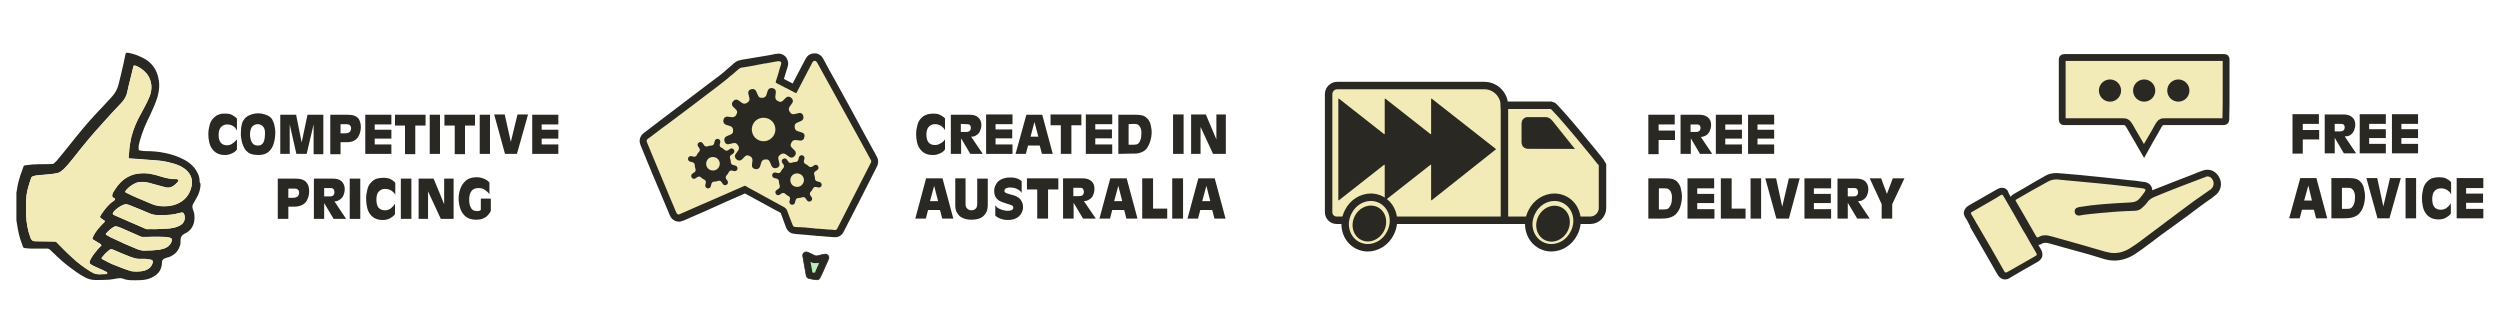 <svg xmlns="http://www.w3.org/2000/svg" xmlns:xlink="http://www.w3.org/1999/xlink" id="Layer_1" x="0px" y="0px" width="900px" height="120px" viewBox="0 0 900 120" style="enable-background:new 0 0 900 120;" xml:space="preserve"><style type="text/css">	.st0{fill:#4D4E54;}	.st1{fill:#F2EAB7;stroke:#2A2822;stroke-width:3.014;stroke-miterlimit:10;}	.st2{fill:#F2EAB7;stroke:#2A2822;stroke-width:0.904;stroke-miterlimit:9.999;}	.st3{fill:#2A2822;stroke:#2A2822;stroke-width:0.301;stroke-miterlimit:10;}	.st4{fill:none;stroke:#2A2822;stroke-width:3.014;stroke-miterlimit:10;}	.st5{fill:#2A2822;}	.st6{fill:#B6EFBB;}	.st7{fill:#B6EFBB;stroke:#2A2822;stroke-width:2.756;stroke-miterlimit:10;}	.st8{fill:#2A2822;stroke:#2A2822;stroke-width:1.791;stroke-miterlimit:10;}	.st9{fill:#F2EAB7;}	.st10{enable-background:new    ;}	.st11{fill:#F2EAB7;stroke:#2A2822;stroke-width:2.683;stroke-miterlimit:10;}	.st12{fill:#2A2822;stroke:#2A2822;stroke-width:0.268;stroke-miterlimit:10;}	.st13{fill:none;stroke:#2A2822;stroke-width:2.683;stroke-miterlimit:10;}	.st14{fill:#2A2822;stroke:#2A2822;stroke-width:0.258;stroke-miterlimit:10;}	.st15{fill:#2A2822;stroke:#2A2822;stroke-width:4.792;stroke-miterlimit:10;}	.st16{fill:#F2EAB7;stroke:#2A2822;stroke-width:2.453;stroke-miterlimit:10;}	.st17{fill:#2A2822;stroke:#2A2822;stroke-width:1.594;stroke-miterlimit:10;}</style><g>	<g>		<g class="st10">			<path class="st5" d="M603,44.8h-5.9V47h5.9v3.4h-5.9v5.1h-3.7V41.3h9.5V44.8z"></path>			<path class="st5" d="M612.3,49.3l4.1,6.1H612l-3.3-5.6v5.6H605V41.3h6.7c1.4,0,2.4,0.3,3.2,1s1.1,1.6,1.1,2.7    c0,0.8-0.2,1.5-0.5,2.2c-0.3,0.7-0.8,1.2-1.4,1.6C613.5,49.1,612.9,49.3,612.3,49.3z M608.6,44.6v2.9h1.9c0.6,0,1-0.1,1.3-0.4    c0.3-0.3,0.4-0.7,0.4-1.1c0-0.3-0.1-0.5-0.2-0.7c-0.1-0.2-0.3-0.4-0.5-0.4c-0.2-0.1-0.5-0.1-1-0.1H608.6z"></path>			<path class="st5" d="M617.7,55.4V41.3h9.4v3.5h-6v1.9h6v3.2h-6V52h6v3.4H617.7z"></path>			<path class="st5" d="M629.3,55.4V41.3h9.4v3.5h-6v1.9h6v3.2h-6V52h6v3.4H629.3z"></path>		</g>		<g class="st10">			<path class="st5" d="M593.4,78.7l0-14.5h6.2c1,0,1.8,0.1,2.3,0.2c0.5,0.1,1,0.3,1.4,0.6c0.4,0.3,0.8,0.7,1.1,1.2    c0.3,0.5,0.6,1,0.7,1.7c0.2,0.9,0.4,1.8,0.4,2.8c0,1.2-0.2,2.4-0.5,3.4c-0.3,1-0.7,1.9-1.2,2.4c-0.4,0.6-0.9,1-1.4,1.3    c-0.5,0.3-1.1,0.5-1.9,0.7c-0.5,0.1-1.3,0.2-2.5,0.2H593.4z M597.2,67.8v7.6h1.8c0.7,0,1.2-0.1,1.5-0.3c0.3-0.2,0.7-0.7,1-1.4    c0.3-0.7,0.4-1.5,0.4-2.4c0-0.5,0-1-0.1-1.4c-0.1-0.4-0.3-0.8-0.5-1.2c-0.2-0.2-0.4-0.4-0.6-0.6c-0.3-0.2-0.8-0.3-1.4-0.3H597.2z    "></path>			<path class="st5" d="M607.5,78.7V64.2h9.6v3.6H611v2h6.1v3.3H611v2.2h6.2v3.4H607.5z"></path>			<path class="st5" d="M619.5,78.7V64.2h3.9v10.9h5v3.6H619.5z"></path>			<path class="st5" d="M634,78.7h-3.8V64.2h3.8V78.7z"></path>			<path class="st5" d="M639.5,78.7l-4-14.5h3.9l2.2,10.2l2.4-10.2h3.9L644,78.7H639.5z"></path>			<path class="st5" d="M649.6,78.7V64.2h9.6v3.6h-6.2v2h6.1v3.3h-6.1v2.2h6.2v3.4H649.6z"></path>		</g>		<g class="st10">			<path class="st5" d="M668.9,72.4l4.2,6.3h-4.5l-3.4-5.7v5.7h-3.7V64.3h6.8c1.4,0,2.5,0.3,3.2,1c0.7,0.7,1.1,1.6,1.1,2.8    c0,0.8-0.2,1.6-0.5,2.3c-0.3,0.7-0.8,1.2-1.5,1.6C670.2,72.3,669.6,72.4,668.9,72.4z M665.2,67.7v3h2c0.6,0,1.1-0.1,1.3-0.4    c0.3-0.3,0.4-0.7,0.4-1.2c0-0.3-0.1-0.5-0.2-0.8c-0.1-0.2-0.3-0.4-0.5-0.5c-0.2-0.1-0.6-0.1-1-0.1H665.2z"></path>		</g>		<g class="st10">			<path class="st5" d="M677.2,64.2l2.1,5.6l2.1-5.6h4.2l-4.4,9.3v5.2h-3.8v-5.2l-4.3-9.3H677.2z"></path>		</g>		<g>			<g>				<g>					<g>						<g>							<path class="st11" d="M558.7,37.9h-17.1c-0.1-3.9-3.3-7.1-7.2-7.1h-53c-1.7,0-3.1,1.4-3.1,3.1v42.5c0,1.6,1.3,2.9,2.9,2.9        h62.3c0,0,0,0,0,0h29c2.4,0,4.4-2,4.4-4.4V59.2C576.8,58.7,559.7,37.9,558.7,37.9z"></path>							<path class="st11" d="M492.4,89.2c-1.3,0-2.5-0.3-3.7-0.9c-4.2-2.2-5.7-7.6-3.3-12.1c0.8-1.6,2-2.9,3.4-3.8        c1.4-0.9,3.1-1.4,4.7-1.4c1.3,0,2.5,0.3,3.7,0.9c4.2,2.2,5.7,7.6,3.3,12.1c-0.8,1.6-2,2.9-3.4,3.8        C495.6,88.7,494,89.2,492.4,89.2z"></path>															<ellipse transform="matrix(0.459 -0.888 0.888 0.459 195.518 481.35)" class="st5" cx="492.9" cy="80.2" rx="6.6" ry="5.9"></ellipse>							<path class="st11" d="M558.5,89.2c-1.3,0-2.5-0.3-3.7-0.9c-4.2-2.2-5.7-7.6-3.3-12.1c0.8-1.6,2-2.9,3.4-3.8        c1.4-0.9,3.1-1.4,4.7-1.4c1.3,0,2.5,0.3,3.7,0.9c4.2,2.2,5.7,7.6,3.3,12.1c-0.8,1.6-2,2.9-3.4,3.8        C561.8,88.7,560.1,89.2,558.5,89.2z"></path>															<ellipse transform="matrix(0.459 -0.888 0.888 0.459 231.291 540.102)" class="st5" cx="559" cy="80.2" rx="6.6" ry="5.9"></ellipse>							<path class="st12" d="M566.7,53.5L550,53.4c-1.2,0-2.1-0.9-2.1-2.1v-6.9c0-1.2,0.9-2.1,2.1-2.1h6.3c0.9,0,1.8,0.4,2.4,1.2        L566.7,53.5z"></path>							<line class="st13" x1="541.6" y1="36.9" x2="541.6" y2="79.3"></line>						</g>					</g>				</g>			</g>			<path class="st5" d="M538.6,53.7l-23.2-18.2c-0.1,0-0.2,0-0.2,0.1v12.6c0,0.1-0.1,0.1-0.2,0.1l-16.3-12.8c-0.1,0-0.2,0-0.2,0.1    v12.6c0,0.1-0.1,0.1-0.2,0.1l-16.3-12.8c-0.1,0-0.2,0-0.2,0.1V72c0,0.1,0.1,0.1,0.2,0.1l16.3-12.8c0.1,0,0.2,0,0.2,0.1v12.6    c0,0.1,0.1,0.1,0.2,0.1l16.3-12.8c0.1,0,0.2,0,0.2,0.1v12.6c0,0.1,0.1,0.1,0.2,0.1L538.6,53.7C538.7,53.8,538.7,53.8,538.6,53.7z    "></path>		</g>	</g>	<g>		<g>			<path class="st5" d="M340.2,50.2v3.6c-0.4,0.6-1,1.1-1.8,1.4c-0.8,0.4-1.6,0.6-2.6,0.6c-1.1,0-2-0.2-2.8-0.6    c-0.8-0.4-1.4-1-1.9-1.7c-0.5-0.7-0.8-1.5-1-2.4c-0.2-0.9-0.3-1.9-0.3-2.8c0-1.2,0.2-2.3,0.5-3.4c0.2-0.8,0.6-1.5,1-2    c0.4-0.5,0.9-0.9,1.3-1.2c0.4-0.2,0.9-0.4,1.5-0.6c0.5-0.1,1.1-0.2,1.8-0.2c1,0,1.8,0.1,2.4,0.4c0.6,0.3,1.3,0.7,1.9,1.3v4.3    c-0.2-0.4-0.4-0.7-0.7-1c-0.4-0.4-0.8-0.7-1.3-0.9s-1.1-0.3-1.6-0.3c-0.9,0-1.6,0.3-2.2,0.9c-0.6,0.6-0.9,1.6-0.9,2.9    c0,1.3,0.3,2.2,0.8,2.8c0.5,0.6,1.3,0.9,2.2,0.9c0.7,0,1.3-0.1,1.9-0.5C339,51.5,339.6,51,340.2,50.2z"></path>			<path class="st5" d="M349.6,49.2l4.2,6.2h-4.5l-3.3-5.6v5.6h-3.7V41.3h6.7c1.4,0,2.5,0.3,3.2,1c0.7,0.7,1.1,1.6,1.1,2.7    c0,0.8-0.2,1.5-0.5,2.2c-0.3,0.7-0.8,1.2-1.5,1.6C350.9,49.1,350.3,49.2,349.6,49.2z M345.9,44.6v2.9h1.9c0.6,0,1-0.1,1.3-0.4    c0.3-0.3,0.4-0.6,0.4-1.2c0-0.3-0.1-0.5-0.2-0.7c-0.1-0.2-0.3-0.4-0.5-0.4c-0.2-0.1-0.5-0.1-1-0.1L345.9,44.6L345.9,44.6z"></path>			<path class="st5" d="M355,55.4V41.2h9.5v3.5h-6.1v1.9h6v3.2h-6V52h6.1v3.4L355,55.4L355,55.4z"></path>			<path class="st5" d="M369.5,41.3h5.7l3.8,14.1h-3.9l-0.8-3h-4.2l-0.8,3h-3.7L369.5,41.3z M372.4,43.9l-1.4,5.3h2.8L372.4,43.9z"></path>			<path class="st5" d="M389.3,45.1h-3.6v10.3h-3.8V45.1h-3.7v-3.9h11.1L389.3,45.1L389.3,45.1z"></path>			<path class="st5" d="M390.9,55.4V41.2h9.5v3.5h-6.1v1.9h6v3.2h-6V52h6.1v3.4L390.9,55.4L390.9,55.4z"></path>			<path class="st5" d="M402.6,55.4l0-14.1h6.1c1,0,1.8,0.1,2.3,0.2c0.5,0.1,1,0.3,1.4,0.6c0.4,0.3,0.8,0.7,1.1,1.1    c0.3,0.5,0.6,1,0.7,1.6c0.2,0.9,0.4,1.8,0.4,2.7c0,1.2-0.2,2.3-0.5,3.3c-0.3,1-0.7,1.8-1.1,2.4c-0.4,0.6-0.9,1-1.4,1.3    c-0.5,0.3-1.1,0.5-1.9,0.7c-0.5,0.1-1.3,0.1-2.4,0.1L402.6,55.4L402.6,55.4z M406.3,44.7v7.4h1.8c0.7,0,1.2-0.1,1.5-0.3    c0.3-0.2,0.7-0.6,0.9-1.3c0.3-0.7,0.4-1.5,0.4-2.4c0-0.5,0-0.9-0.1-1.4c-0.1-0.4-0.2-0.8-0.5-1.2c-0.1-0.2-0.4-0.4-0.6-0.6    c-0.3-0.2-0.8-0.3-1.4-0.3L406.3,44.7L406.3,44.7z"></path>			<path class="st5" d="M426.1,55.4h-3.8V41.2h3.8V55.4z"></path>			<path class="st5" d="M441.2,55.4h-4.5l-4.5-9.7v9.7h-3.4V41.2h5.3l3.8,9v-9h3.4V55.4z"></path>			<path class="st5" d="M333.4,64.2h5.9l3.9,14.5h-4l-0.8-3.1h-4.3l-0.8,3.1h-3.8L333.4,64.2z M336.3,66.9l-1.5,5.5h2.9L336.3,66.9z    "></path>			<path class="st5" d="M343.8,64.2h3.8v9.4c0,0.6,0.2,1.1,0.6,1.5c0.4,0.4,0.9,0.6,1.5,0.6c0.5,0,0.9-0.1,1.2-0.3    c0.3-0.2,0.6-0.5,0.7-0.8c0.1-0.3,0.2-0.7,0.2-1v-9.3h3.8v9.6c0,1.6-0.5,2.9-1.5,3.8c-1,1-2.5,1.4-4.4,1.4c-1.1,0-2-0.2-2.8-0.5    c-0.8-0.3-1.4-0.7-1.8-1.2c-0.4-0.5-0.8-1.1-1-1.8c-0.1-0.4-0.2-1-0.2-1.6V64.2z"></path>			<path class="st5" d="M367.8,65.2v4.3c-0.2-0.5-0.7-0.9-1.3-1.3c-0.9-0.5-1.8-0.7-2.8-0.7c-0.8,0-1.3,0.1-1.7,0.4    c-0.3,0.2-0.4,0.5-0.4,0.8c0,0.2,0,0.4,0.2,0.5c0.1,0.1,0.3,0.3,0.6,0.4c0.1,0,0.5,0.1,1,0.3c0.8,0.2,1.4,0.4,1.8,0.5    c0.5,0.2,1,0.4,1.4,0.7s0.7,0.6,0.9,0.9c0.2,0.3,0.4,0.7,0.6,1.2c0.1,0.4,0.2,0.9,0.2,1.3c0,1.3-0.5,2.5-1.5,3.4    c-1,0.9-2.3,1.3-4,1.3c-1,0-1.9-0.2-2.7-0.5s-1.4-0.7-1.8-1.1v-3.7c0.2,0.3,0.4,0.5,0.6,0.7c0.4,0.4,1,0.6,1.7,0.9    c0.7,0.2,1.4,0.4,2.2,0.4c0.7,0,1.1-0.1,1.5-0.3c0.3-0.2,0.5-0.5,0.5-0.8c0-0.2-0.1-0.4-0.2-0.6c-0.1-0.2-0.4-0.3-0.7-0.4    c-0.2-0.1-0.8-0.3-1.8-0.6c-0.8-0.2-1.4-0.5-1.9-0.7c-0.5-0.2-0.9-0.5-1.2-0.8c-0.3-0.3-0.6-0.7-0.8-1.2c-0.2-0.5-0.3-1-0.3-1.7    c0-0.9,0.2-1.7,0.7-2.5c0.4-0.8,1.1-1.4,2-1.8c0.9-0.4,1.9-0.6,3-0.6C365.1,63.8,366.6,64.2,367.8,65.2z"></path>			<path class="st5" d="M381,68.2h-3.7v10.5h-3.9V68.2h-3.7v-4H381V68.2z"></path>			<path class="st5" d="M390.2,72.4l4.3,6.3h-4.6l-3.4-5.7v5.7h-3.8V64.2h6.9c1.4,0,2.5,0.3,3.3,1c0.8,0.7,1.1,1.6,1.1,2.8    c0,0.8-0.2,1.6-0.5,2.3c-0.3,0.7-0.8,1.2-1.5,1.6C391.5,72.2,390.9,72.4,390.2,72.4z M386.4,67.6v3h2c0.6,0,1.1-0.1,1.4-0.4    c0.3-0.3,0.4-0.7,0.4-1.2c0-0.3-0.1-0.6-0.2-0.8c-0.1-0.2-0.3-0.4-0.5-0.5s-0.6-0.1-1-0.1L386.4,67.6L386.4,67.6z"></path>			<path class="st5" d="M399.7,64.2h5.9l3.9,14.5h-4l-0.8-3.1h-4.3l-0.8,3.1h-3.8L399.7,64.2z M402.6,66.9l-1.5,5.5h2.9L402.6,66.9z    "></path>			<path class="st5" d="M411.2,78.7V64.2h3.9v10.9h5.1v3.6H411.2z"></path>			<path class="st5" d="M425.9,78.7H422V64.2h3.9V78.7z"></path>			<path class="st5" d="M431.4,64.2h5.9l3.9,14.5h-4l-0.8-3.1h-4.3l-0.8,3.1h-3.8L431.4,64.2z M434.3,66.9l-1.5,5.5h2.9L434.3,66.9z    "></path>		</g>		<g>			<path class="st14" d="M293.9,100.7c-0.4,0-0.9-0.1-1.4-0.2c-0.4-0.1-0.7-0.1-1-0.2c-0.8-0.1-1.2-0.5-1.3-1.3    c-0.2-1.1-0.4-2.3-0.6-3.4c-0.2-0.9-0.3-1.8-0.5-2.8c0-0.2-0.1-0.4-0.1-0.6c-0.1-0.5,0.1-0.9,0.4-1.2c0.4-0.3,0.9-0.4,1.4-0.2    c0.8,0.4,1.6,0.7,2.3,1.1c0.5,0.3,1,0.3,1.6,0.1c0.7-0.2,1.5-0.4,2.2-0.5c1-0.2,1.8,0.9,1.4,1.7c-0.4,0.9-0.8,1.9-1.3,2.9    c-0.5,1.3-1.1,2.5-1.7,3.7C295,100.5,294.6,100.8,293.9,100.7z"></path>			<path class="st6" d="M291.8,94.3c0.2,0.1,0.3,0.1,0.5,0.2c0.2,0.2,0.5,0.2,0.8,0.2c0.5,0,1,0,1.6,0c0.2,0,0.2,0,0.1,0.2    c-0.5,1.1-1,2.1-1.4,3.2c-0.1,0.1-0.8,0.1-0.9,0s-0.1-0.3-0.1-0.5c-0.2-1.1-0.4-2.1-0.6-3.2C291.7,94.3,291.7,94.2,291.8,94.3z"></path>			<path class="st15" d="M300.6,83c-1-0.1-1.9-0.1-2.8-0.2c-0.8-0.1-1.5-0.1-2.3-0.2c-0.8,0-1.6-0.1-2.4-0.2    c-0.8-0.1-1.6-0.1-2.3-0.2c-0.8-0.1-1.6-0.1-2.4-0.2c-0.7-0.1-1.5-0.1-2.2-0.2c-0.5,0-0.8-0.3-1-0.8c-0.6-1.7-1.3-3.5-1.9-5.2    c-0.2-0.6-0.5-0.9-1-1.2c-4.6-2.5-9.2-5-13.8-7.5c-0.2-0.1-0.3-0.1-0.5,0c-4.8,2.1-9.6,4.2-14.4,6.4c-2.9,1.3-5.8,2.5-8.7,3.8    c-0.6,0.3-1.3,0-1.5-0.6c-1.1-2.7-2.3-5.4-3.4-8.1c-1.9-4.5-3.8-8.9-5.6-13.4c-0.5-1.3-1.1-2.6-1.6-3.9c-0.3-0.6-0.1-1.2,0.4-1.5    c2.2-1.7,4.5-3.4,6.7-5.1c2.6-2,5.3-4,7.9-6c2.9-2.2,5.8-4.4,8.7-6.6c1.3-1,2.7-2,4-3c0.8-0.6,1.6-1.3,2.4-2c1-0.9,2-1.7,3-2.6    c0.4-0.4,0.9-0.5,1.4-0.6c0.8-0.1,1.6-0.3,2.4-0.4c0.8-0.1,1.6-0.3,2.4-0.4c0.8-0.1,1.6-0.3,2.4-0.4c0.8-0.1,1.6-0.3,2.4-0.4    c0.9-0.2,1.8-0.3,2.6-0.5c0.3,0,0.5-0.1,0.8-0.1c0.8,0,1.2,0.8,1,1.5c-0.6,2.1-1.3,4.1-1.9,6.2c0,0.1,0,0.2,0.1,0.3    c2.3,1.2,4.5,2.4,6.8,3.5c0.2,0.1,0.2,0,0.2-0.1c1.3-2.6,2.7-5.2,4-7.7c0.6-1.1,1.1-2.1,1.7-3.2c0.2-0.4,0.5-0.6,0.9-0.6    c0.5-0.1,0.9,0.2,1.1,0.6c1.6,3,3.2,5.9,4.9,8.9c3.4,6.2,6.8,12.3,10.1,18.5c1.5,2.7,2.9,5.3,4.4,8c0.2,0.4,0.2,0.8,0,1.2    c-4,7.9-8,15.8-12.1,23.7C301.4,82.8,301,83.1,300.6,83z"></path>			<path class="st9" d="M300.7,82.8C300.7,82.8,300.6,82.8,300.7,82.8L300.7,82.8c-0.4,0-0.7,0-1-0.1c-0.7,0-1.3-0.1-1.9-0.1    c-0.7-0.1-1.5-0.1-2.3-0.2c-0.6,0-1.1-0.1-1.7-0.1c-0.2,0-0.5,0-0.7-0.1l-2.3-0.2l-0.9-0.1c-0.5,0-1-0.1-1.5-0.1    c-0.2,0-0.4,0-0.6,0c-0.5,0-1.1-0.1-1.6-0.1c-0.4,0-0.6-0.2-0.8-0.6c-0.2-0.5-0.4-1-0.6-1.5c-0.5-1.2-0.9-2.4-1.4-3.7    c-0.2-0.6-0.6-1-1.1-1.3c-3.8-2.1-7.7-4.2-11.5-6.3c-0.8-0.4-1.5-0.8-2.3-1.3c-0.1-0.1-0.2-0.1-0.4-0.1c-0.1,0-0.2,0-0.3,0.1    c-4.3,1.9-8.6,3.8-12.8,5.6l-2.8,1.2c-2.5,1.1-5,2.2-7.5,3.3c-0.1,0.1-0.3,0.1-0.4,0.1c-0.3,0-0.6-0.2-0.8-0.6    c-0.8-2-1.7-4-2.5-5.9l-0.9-2.2c0,0-4.3-10.2-5.6-13.4c-0.1-0.3-0.3-0.7-0.4-1c-0.4-1-0.8-1.9-1.2-2.9c-0.2-0.5-0.1-0.9,0.3-1.2    c1.8-1.3,3.6-2.7,5.3-4c0.5-0.3,0.9-0.7,1.4-1c1.5-1.1,2.9-2.2,4.4-3.3c1.2-0.9,2.4-1.8,3.6-2.7c2.9-2.2,5.8-4.4,8.7-6.6    c0.4-0.3,0.8-0.6,1.2-0.9c0.9-0.7,1.8-1.4,2.7-2.1c0.6-0.4,1.1-0.9,1.7-1.4c0.2-0.2,0.5-0.4,0.7-0.6c0.3-0.2,0.6-0.5,0.9-0.7    c0.7-0.6,1.4-1.2,2.2-1.9c0.4-0.3,0.8-0.5,1.3-0.5c0.6-0.1,1.2-0.2,1.8-0.3c0.2,0,0.4-0.1,0.6-0.1c0.6-0.1,1.1-0.2,1.7-0.3    l1.5-0.3c0.5-0.1,1.1-0.2,1.6-0.3c0.4-0.1,0.9-0.2,1.3-0.2c0.4-0.1,0.7-0.1,1.1-0.2c0.4-0.1,0.7-0.1,1.1-0.2    c0.5-0.1,1-0.2,1.6-0.3c0.1,0,0.1,0,0.2,0c0.2,0,0.4-0.1,0.6-0.1h0c0.3,0,0.5,0.1,0.7,0.3c0.2,0.2,0.2,0.5,0.1,0.8    c-0.4,1.2-0.8,2.5-1.1,3.7c-0.3,0.8-0.5,1.7-0.8,2.5c-0.1,0.3,0,0.4,0.2,0.6c2.5,1.3,4.8,2.5,6.8,3.5c0.1,0,0.2,0.1,0.2,0.1    c0.2,0,0.3-0.2,0.3-0.2c0,0,0,0,0,0c1.2-2.2,2.3-4.5,3.5-6.7l0.5-1c0.2-0.3,0.3-0.6,0.5-0.9c0.4-0.7,0.8-1.5,1.2-2.3    c0.2-0.3,0.4-0.5,0.7-0.5c0,0,0.1,0,0.1,0c0.3,0,0.6,0.2,0.8,0.5L309.9,51c1.2,2.2,2.4,4.4,3.6,6.6c0.2,0.3,0.2,0.6,0,1    c-3.9,7.7-8,15.7-12.1,23.7C301.2,82.6,301,82.8,300.7,82.8z"></path>			<g>				<path class="st5" d="M288.7,47.7l-1.6-0.5c-0.6-0.2-0.9-0.7-1-1.2c0-0.2,0-0.3,0-0.5c-0.1-0.6,0.3-1.1,0.8-1.3l1.6-0.7     c0.6-0.3,0.9-1,0.7-1.6l-0.1-0.4c-0.2-0.6-0.9-1-1.5-0.8l-1.7,0.4c-0.6,0.1-1.1-0.1-1.4-0.6c-0.1-0.1-0.2-0.3-0.3-0.4     c-0.3-0.5-0.3-1.1,0-1.6l1-1.4c0.4-0.5,0.3-1.3-0.2-1.7l-0.3-0.3c-0.5-0.4-1.2-0.4-1.7,0l-1.2,1.2c-0.4,0.4-1,0.5-1.5,0.2     c-0.1-0.1-0.3-0.1-0.4-0.2c-0.5-0.2-0.8-0.8-0.8-1.4l0.2-1.7c0.1-0.7-0.4-1.3-1-1.4l-0.4-0.1c-0.6-0.1-1.3,0.3-1.5,0.9l-0.5,1.6     c-0.2,0.6-0.7,0.9-1.2,1c-0.2,0-0.3,0-0.5,0c-0.6,0.1-1.1-0.3-1.3-0.8l-0.7-1.6c-0.3-0.6-1-0.9-1.6-0.7l-0.4,0.1     c-0.6,0.2-1,0.9-0.8,1.5l0.4,1.7c0.1,0.6-0.1,1.1-0.6,1.4c-0.1,0.1-0.3,0.2-0.4,0.3c-0.5,0.3-1.1,0.3-1.6,0l-1.4-1     c-0.5-0.4-1.3-0.3-1.7,0.2l-0.3,0.3c-0.4,0.5-0.4,1.2,0,1.7l1.2,1.2c0.4,0.4,0.5,1,0.2,1.5c-0.1,0.1-0.1,0.3-0.2,0.4     c-0.2,0.5-0.8,0.8-1.4,0.8l-1.7-0.2c-0.7-0.1-1.3,0.4-1.4,1l-0.1,0.4c-0.1,0.6,0.3,1.3,0.9,1.5l1.6,0.5c0.6,0.2,0.9,0.7,1,1.2     c0,0.2,0,0.3,0,0.5c0.1,0.6-0.3,1.1-0.8,1.3l-1.6,0.7c-0.6,0.3-0.9,1-0.7,1.6l0.1,0.4c0.2,0.6,0.9,1,1.5,0.8l1.7-0.4     c0.6-0.1,1.1,0.1,1.4,0.6c0.1,0.1,0.2,0.3,0.3,0.4c0.3,0.5,0.3,1.1,0,1.6l-1,1.4c-0.4,0.5-0.3,1.3,0.2,1.7l0.3,0.3     c0.5,0.4,1.2,0.4,1.7,0l1.2-1.2c0.4-0.4,1-0.5,1.5-0.2c0.1,0.1,0.3,0.1,0.4,0.2c0.5,0.2,0.8,0.8,0.8,1.4l-0.2,1.7     c-0.1,0.7,0.4,1.3,1,1.4l0.4,0.1c0.6,0.1,1.3-0.3,1.5-0.9l0.5-1.6c0.2-0.6,0.7-0.9,1.2-1c0.2,0,0.3,0,0.5,0     c0.6-0.1,1.1,0.3,1.3,0.8l0.7,1.6c0.3,0.6,1,0.9,1.6,0.7l0.4-0.1c0.6-0.2,1-0.9,0.8-1.5l-0.4-1.7c-0.1-0.6,0.1-1.1,0.6-1.4     c0.1-0.1,0.3-0.2,0.4-0.3c0.5-0.3,1.1-0.3,1.6,0l1.4,1c0.5,0.4,1.3,0.3,1.7-0.2l0.3-0.3c0.4-0.5,0.4-1.2,0-1.7l-1.2-1.2     c-0.4-0.4-0.5-1-0.2-1.5c0.1-0.1,0.1-0.3,0.2-0.4c0.2-0.5,0.8-0.8,1.4-0.8l1.7,0.2c0.7,0.1,1.3-0.4,1.4-1l0.1-0.4     C289.8,48.5,289.4,47.9,288.7,47.7z M276.3,50.6c-2.2,0.8-4.7-0.4-5.4-2.6c-0.8-2.2,0.4-4.7,2.6-5.4s4.7,0.4,5.4,2.6     C279.7,47.4,278.5,49.8,276.3,50.6z"></path>				<path class="st5" d="M295,65.5l-0.8-0.2c-0.4-0.1-0.8-0.5-0.8-0.9c0-0.5-0.1-1-0.3-1.6c-0.1-0.4,0-0.9,0.4-1.1l0.7-0.5     c0.5-0.3,0.6-0.9,0.3-1.4c-0.3-0.5-0.9-0.6-1.4-0.3l-0.7,0.5c-0.4,0.2-0.9,0.2-1.2-0.1c-0.4-0.4-0.8-0.7-1.3-0.9     c-0.4-0.2-0.6-0.7-0.5-1.1l0.2-0.8c0.1-0.5-0.2-1.1-0.8-1.2l0,0c-0.5-0.1-1.1,0.2-1.2,0.8l-0.2,0.8c-0.1,0.4-0.5,0.8-0.9,0.8     c-0.5,0-1,0.1-1.6,0.3c-0.4,0.1-0.9,0-1.1-0.4l-0.5-0.7c-0.3-0.5-0.9-0.6-1.4-0.3h0c-0.5,0.3-0.6,0.9-0.3,1.4l0.5,0.7     c0.2,0.4,0.2,0.9-0.1,1.2c-0.4,0.4-0.7,0.8-0.9,1.3c-0.2,0.4-0.7,0.6-1.1,0.5l-0.8-0.2c-0.5-0.1-1.1,0.2-1.2,0.8     c-0.1,0.5,0.2,1.1,0.8,1.2l0.8,0.2c0.4,0.1,0.8,0.5,0.8,0.9c0,0.5,0.1,1,0.3,1.6c0.1,0.4,0,0.9-0.4,1.1l-0.7,0.5     c-0.5,0.3-0.6,0.9-0.3,1.4c0.3,0.5,0.9,0.6,1.4,0.3l0.7-0.5c0.4-0.2,0.9-0.2,1.2,0.1c0.4,0.4,0.8,0.7,1.3,0.9     c0.4,0.2,0.6,0.7,0.5,1.1l-0.2,0.8c-0.1,0.5,0.2,1.1,0.8,1.2h0c0.5,0.1,1.1-0.2,1.2-0.8l0.2-0.8c0.1-0.4,0.5-0.8,0.9-0.8     c0.5,0,1-0.1,1.6-0.3c0.4-0.1,0.9,0,1.1,0.4l0.5,0.7c0.3,0.5,0.9,0.6,1.4,0.3l0,0c0.5-0.3,0.6-0.9,0.3-1.4l-0.5-0.7     c-0.2-0.4-0.2-0.9,0.1-1.2c0.4-0.4,0.7-0.8,0.9-1.3c0.2-0.4,0.7-0.6,1.1-0.5l0.8,0.2c0.5,0.1,1.1-0.2,1.2-0.8v0     C295.9,66.2,295.5,65.6,295,65.5z M288.3,66.9c-1.1,0.7-2.7,0.4-3.4-0.7s-0.4-2.7,0.7-3.4c1.1-0.7,2.7-0.4,3.4,0.7     C289.8,64.6,289.4,66.1,288.3,66.9z"></path>				<path class="st5" d="M264.7,59.6l-0.8-0.2c-0.4-0.1-0.8-0.5-0.8-0.9c0-0.5-0.1-1-0.3-1.6c-0.1-0.4,0-0.9,0.4-1.1l0.7-0.5     c0.5-0.3,0.6-0.9,0.3-1.4c-0.3-0.5-0.9-0.6-1.4-0.3l-0.7,0.5c-0.4,0.2-0.9,0.2-1.2-0.1c-0.4-0.4-0.8-0.7-1.3-0.9     c-0.4-0.2-0.6-0.7-0.5-1.1l0.2-0.8c0.1-0.5-0.2-1.1-0.8-1.2l0,0c-0.5-0.1-1.1,0.2-1.2,0.8l-0.2,0.8c-0.1,0.4-0.5,0.8-0.9,0.8     c-0.5,0-1,0.1-1.6,0.3c-0.4,0.1-0.9,0-1.1-0.4l-0.5-0.7c-0.3-0.5-0.9-0.6-1.4-0.3h0c-0.5,0.3-0.6,0.9-0.3,1.4l0.5,0.7     c0.2,0.4,0.2,0.9-0.1,1.2c-0.4,0.4-0.7,0.8-0.9,1.3c-0.2,0.4-0.7,0.6-1.1,0.5l-0.8-0.2c-0.5-0.1-1.1,0.2-1.2,0.8     c-0.1,0.5,0.2,1.1,0.8,1.2l0.8,0.2c0.4,0.1,0.8,0.5,0.8,0.9c0,0.5,0.1,1,0.3,1.6c0.1,0.4,0,0.9-0.4,1.1l-0.7,0.5     c-0.5,0.3-0.6,0.9-0.3,1.4c0.3,0.5,0.9,0.6,1.4,0.3l0.7-0.5c0.4-0.2,0.9-0.2,1.2,0.1c0.4,0.4,0.8,0.7,1.3,0.9     c0.4,0.2,0.6,0.7,0.5,1.1l-0.2,0.8c-0.1,0.5,0.2,1.1,0.8,1.2c0.5,0.1,1.1-0.2,1.2-0.8l0.2-0.8c0.1-0.4,0.5-0.8,0.9-0.8     c0.5,0,1-0.1,1.6-0.3c0.4-0.1,0.9,0,1.1,0.4l0.5,0.7c0.3,0.5,0.9,0.6,1.4,0.3c0.5-0.3,0.6-0.9,0.3-1.4l-0.5-0.7     c-0.2-0.4-0.2-0.9,0.1-1.2c0.4-0.4,0.7-0.8,0.9-1.3c0.2-0.4,0.7-0.6,1.1-0.5l0.8,0.2c0.5,0.1,1.1-0.2,1.2-0.8v0     C265.6,60.3,265.2,59.7,264.7,59.6z M258,61c-1.1,0.7-2.7,0.4-3.4-0.7c-0.7-1.1-0.4-2.7,0.7-3.4c1.1-0.7,2.7-0.4,3.4,0.7     C259.5,58.7,259.1,60.3,258,61z"></path>			</g>		</g>	</g>	<g>		<g class="st10">			<path class="st5" d="M834.9,44.6H829v2.2h5.9v3.4H829v5.1h-3.7V41.1h9.5V44.6z"></path>			<path class="st5" d="M844.1,49.1l4.1,6.1h-4.4l-3.3-5.6v5.6h-3.6V41.2h6.7c1.4,0,2.4,0.3,3.2,1s1.1,1.6,1.1,2.7    c0,0.8-0.2,1.5-0.5,2.2c-0.3,0.7-0.8,1.2-1.4,1.6C845.4,49,844.8,49.1,844.1,49.1z M840.5,44.4v2.9h1.9c0.6,0,1-0.1,1.3-0.4    s0.4-0.7,0.4-1.1c0-0.3-0.1-0.5-0.2-0.7c-0.1-0.2-0.3-0.4-0.5-0.4c-0.2-0.1-0.5-0.1-1-0.1H840.5z"></path>			<path class="st5" d="M849.5,55.3V41.1h9.4v3.5h-6v1.9h6v3.2h-6v2.1h6v3.4H849.5z"></path>			<path class="st5" d="M861.1,55.3V41.1h9.4v3.5h-6v1.9h6v3.2h-6v2.1h6v3.4H861.1z"></path>		</g>		<g class="st10">			<path class="st5" d="M828.1,64.1h5.8l3.9,14.5h-4l-0.8-3.1h-4.3l-0.8,3.1h-3.8L828.1,64.1z M831,66.8l-1.5,5.4h2.8L831,66.8z"></path>		</g>		<g class="st10">			<path class="st5" d="M839.3,78.6l0-14.5h6.2c1,0,1.8,0.1,2.3,0.2c0.5,0.1,1,0.3,1.4,0.6c0.4,0.3,0.8,0.7,1.1,1.2    c0.3,0.5,0.6,1,0.7,1.7c0.2,0.9,0.4,1.8,0.4,2.8c0,1.2-0.2,2.4-0.5,3.4c-0.3,1-0.7,1.9-1.2,2.4c-0.4,0.6-0.9,1-1.4,1.3    c-0.5,0.3-1.1,0.5-1.9,0.7c-0.5,0.1-1.3,0.2-2.5,0.2H839.3z M843.1,67.6v7.6h1.8c0.7,0,1.2-0.1,1.5-0.3c0.3-0.2,0.7-0.7,1-1.4    c0.3-0.7,0.4-1.5,0.4-2.4c0-0.5,0-1-0.1-1.4c-0.1-0.4-0.3-0.8-0.5-1.2c-0.2-0.2-0.4-0.4-0.6-0.6c-0.3-0.2-0.8-0.3-1.4-0.3H843.1z    "></path>		</g>		<g class="st10">			<path class="st5" d="M855.9,78.6l-4-14.5h3.9l2.2,10.2l2.4-10.2h3.9l-4.1,14.5H855.9z"></path>			<path class="st5" d="M869.8,78.6H866V64.1h3.8V78.6z"></path>			<path class="st5" d="M882.3,73.2v3.7c-0.4,0.6-1.1,1.1-1.8,1.5c-0.8,0.4-1.6,0.6-2.6,0.6c-1.1,0-2-0.2-2.8-0.6    c-0.8-0.4-1.4-1-1.9-1.7c-0.5-0.7-0.8-1.5-1-2.5c-0.2-0.9-0.3-1.9-0.3-2.9c0-1.2,0.2-2.4,0.5-3.5c0.2-0.8,0.6-1.5,1-2    c0.4-0.5,0.9-0.9,1.3-1.2c0.4-0.3,0.9-0.5,1.5-0.6c0.6-0.1,1.2-0.2,1.8-0.2c1,0,1.8,0.1,2.5,0.4c0.6,0.3,1.3,0.7,1.9,1.4v4.4    c-0.2-0.4-0.4-0.8-0.7-1c-0.4-0.4-0.8-0.7-1.3-0.9c-0.5-0.2-1.1-0.3-1.7-0.3c-0.9,0-1.6,0.3-2.2,0.9s-0.9,1.6-0.9,3    c0,1.3,0.3,2.3,0.8,2.9c0.6,0.6,1.3,0.9,2.3,0.9c0.7,0,1.3-0.2,1.9-0.5C881.1,74.6,881.7,74.1,882.3,73.2z"></path>			<path class="st5" d="M884.4,78.6V64.1h9.6v3.6h-6.2v2h6.1V73h-6.1v2.2h6.2v3.4H884.4z"></path>		</g>		<g>			<g>				<g>					<path class="st9" d="M761,92.3c-1.2,0-2.4-0.2-3.6-0.5c-4.8-1.4-9.6-2.8-14.3-4.1c-1.7-0.5-3.3-0.9-5-1.4      c-0.8-0.2-1.4-0.3-2-0.3c-0.7,0-1.3,0.1-1.8,0.5c-0.3,0.2-0.6,0.3-0.9,0.3c-0.3,0-1-0.1-1.4-0.9c-0.1-0.2-0.3-0.5-0.5-0.7      c-0.1-0.1-0.1-0.2-0.2-0.4l0,0l-5.3-9.2c-0.1-0.3-0.3-0.5-0.5-0.8c-0.3-0.5-0.6-1.1-0.9-1.6c-0.3-0.4-0.3-0.9-0.2-1.3      c0.2-0.6,0.7-0.9,0.9-1.1c1.3-0.7,2.6-1.5,3.8-2.2c2.5-1.4,5.1-2.9,7.6-4.4c1-0.6,2.1-0.8,3.5-0.8c0.4,0,0.8,0,1.3,0.1      c2.3,0.2,4.7,0.4,7,0.6c5.9,0.6,12.1,1.1,18.1,1.9c1.7,0.2,3.3,0.4,4.9,0.6c0.5,0.1,1.5,0.2,1.9,1.2c0.4,0.9-0.3,1.8-0.6,2.2      c-2.9,3.9-3.2,4.1-7.9,4.3l-0.2,0c-5,0.3-10.4,0.6-15.8,1.4c-0.3,0-0.5,0.1-0.6,0.1c-0.3,0.1-0.3,0.1-0.2,0.3      c0,0.1,0,0.1,0.2,0.1c0,0,0,0,0.1,0c2.3-0.4,4.6-0.6,6.8-0.8l0.6,0c4.6-0.4,8.7-0.7,12.4-0.8c1,0,1.7-0.3,2.3-0.9      c0.1-0.1,0.3-0.3,0.4-0.4c0.4-0.4,0.7-0.7,0.9-1.1c1-1.4,2.3-2.1,3.5-2.6c4.7-2,9.5-3.8,14.1-5.5c1.4-0.5,2.8-1,4.1-1.6      c0.4-0.2,0.8-0.2,1.2-0.2c1.2,0,2.4,0.7,3,1.9c0.9,1.7,0.5,3.8-1.2,5c-0.9,0.6-1.8,1.2-2.6,1.9c-1.1,0.8-2.2,1.6-3.3,2.4      c-1.3,1-2.7,2-4,3c-0.6,0.4-1.2,0.9-1.8,1.3l-3.2,2.4c-2.7,2-5.4,4-8,6l-0.8,0.6c-1.5,1.2-3.1,2.4-4.8,3.4      C765.6,91.6,763.4,92.3,761,92.3z"></path>					<path class="st5" d="M794.7,63.5c0.8,0,1.5,0.5,1.9,1.3c0.6,1.2,0.3,2.6-0.8,3.4c-2,1.4-4,2.8-6,4.2c-1.9,1.4-3.9,2.9-5.8,4.3      c-3.7,2.8-7.5,5.6-11.2,8.4c-1.8,1.4-3.7,2.8-5.6,4c-1.9,1.3-4,2-6.1,2c-1,0-2.1-0.2-3.2-0.5c-6.4-1.9-12.9-3.7-19.3-5.5      c-0.8-0.2-1.6-0.4-2.3-0.4c-0.8,0-1.7,0.2-2.5,0.7c-0.1,0.1-0.2,0.1-0.3,0.1c-0.1,0-0.2-0.1-0.4-0.3c-0.2-0.4-0.5-0.8-0.7-1.2      c-1.8-3.1-3.5-6.2-5.3-9.2c-0.5-0.8-0.9-1.6-1.4-2.4c-0.2-0.4,0-0.5,0.2-0.6c3.8-2.2,7.6-4.4,11.5-6.5c0.9-0.5,1.9-0.7,2.9-0.7      c0.4,0,0.8,0,1.2,0.1c8.4,0.8,16.8,1.5,25.1,2.5c1.6,0.2,3.2,0.4,4.8,0.6c1.1,0.2,1.2,0.5,0.6,1.4c-2.7,3.7-2.7,3.6-7.3,3.8      c-5.3,0.3-10.6,0.6-15.9,1.5c-0.3,0-0.6,0.1-0.8,0.2c-0.9,0.2-1.2,0.9-1.1,1.7c0.1,0.7,0.7,1.2,1.4,1.2c0.1,0,0.2,0,0.3,0      c2.4-0.5,4.8-0.6,7.3-0.9c4.1-0.4,8.2-0.7,12.4-0.8c1.2,0,2.3-0.4,3.1-1.3c0.5-0.5,1.1-1,1.5-1.6c0.7-1.1,1.7-1.7,2.9-2.2      c6-2.5,12.1-4.8,18.2-7.1C794.1,63.6,794.4,63.5,794.7,63.5 M794.7,61.1L794.7,61.1c-0.6,0-1.1,0.1-1.7,0.3      c-1.4,0.5-2.7,1-4.1,1.6c-4.6,1.8-9.4,3.6-14.1,5.5c0-0.4,0-0.7-0.2-1.1c-0.6-1.6-2.3-1.9-2.8-1.9c-1.6-0.2-3.1-0.5-4.9-0.6      c-6-0.7-12.2-1.3-18.1-1.9c-2.3-0.2-4.7-0.4-7-0.6c-0.5,0-1-0.1-1.4-0.1c-1.6,0-2.9,0.3-4.1,1c-2.5,1.4-5.1,2.9-7.6,4.4      c-1.3,0.7-2.6,1.5-3.8,2.2c-0.3,0.2-1.2,0.7-1.5,1.8c-0.1,0.5-0.2,1.3,0.4,2.2c0.3,0.5,0.6,1,0.9,1.6c0.1,0.3,0.3,0.5,0.5,0.8      c1.3,2.3,2.6,4.5,3.8,6.8l1.4,2.5l0,0l0,0c0.1,0.1,0.1,0.2,0.2,0.4c0.2,0.2,0.3,0.5,0.4,0.7c0.8,1.4,2,1.5,2.5,1.5      c0.5,0,1.1-0.1,1.6-0.5c0.4-0.2,0.7-0.3,1.2-0.3s1,0.1,1.7,0.3c1.7,0.5,3.3,0.9,5,1.4c4.7,1.3,9.6,2.6,14.3,4.1      c1.3,0.4,2.6,0.6,3.9,0.6c2.5,0,5.1-0.8,7.5-2.4c1.7-1.1,3.3-2.3,4.9-3.5c0.3-0.2,0.6-0.4,0.8-0.6c2.6-2,5.3-4,8-5.9l3.3-2.4      c0.6-0.4,1.2-0.9,1.8-1.3c1.3-1,2.7-2,4-3c1.1-0.8,2.2-1.6,3.3-2.4c0.9-0.6,1.8-1.2,2.6-1.9c2.1-1.5,2.8-4.3,1.5-6.6      C797.9,62,796.4,61.1,794.7,61.1L794.7,61.1z"></path>				</g>				<g>					<path class="st9" d="M722.1,99.3c-1,0-1.5-0.8-1.7-1.1c-2.5-4.4-5.1-8.9-7.6-13.2l-1.8-3.1c-0.1-0.1-0.2-0.3-0.3-0.5      c0-0.1-0.1-0.2-0.2-0.3l0,0l0,0c-0.2-0.3-0.4-0.6-0.5-1c-0.4-0.8-0.9-1.6-1.3-2.4c-0.1-0.2-0.5-0.8-0.3-1.5      c0.2-0.7,0.8-1,1-1.2c3.7-2.1,7-4,10.3-5.9c0.4-0.2,0.7-0.3,1.1-0.3c1,0,1.4,0.8,1.6,1.1c0,0,0,0.1,0,0.1      c1.2,2,5.9,10.3,7.1,12.4c0.1,0.2,0.3,0.5,0.4,0.7c0.1,0.1,0.2,0.4,0.2,0.4c0.4,0.6,0.7,1.2,1.1,1.9c0.9,1.6,1.9,3.3,2.8,4.9      c0.3,0.4,0.5,1,0.3,1.7c-0.2,0.7-0.7,1.1-1.1,1.3c-3.7,2.1-7.3,4.2-10,5.7C722.9,99.1,722.5,99.3,722.1,99.3z"></path>					<path class="st5" d="M720.7,70.1c0.3,0,0.4,0.3,0.6,0.6c2.4,4.1,4.8,8.2,7.1,12.4c0.2,0.4,0.5,0.7,0.7,1.1      c1.3,2.3,2.5,4.5,3.9,6.8c0.4,0.6,0.3,0.9-0.3,1.2c-3.3,1.9-6.7,3.8-10,5.7c-0.2,0.1-0.4,0.2-0.6,0.2c-0.2,0-0.4-0.1-0.6-0.5      c-3.1-5.5-6.2-10.9-9.4-16.3c-0.1-0.3-0.3-0.5-0.5-0.8c-0.6-1.1-1.2-2.2-1.9-3.3c-0.3-0.5-0.2-0.7,0.2-0.9      c3.4-2,6.9-3.9,10.3-6C720.4,70.1,720.6,70.1,720.7,70.1 M720.7,67.6L720.7,67.6L720.7,67.6c-0.6,0-1.1,0.2-1.7,0.5      c-3.3,1.9-6.6,3.8-10.3,5.9c-0.8,0.5-1.3,1.1-1.6,1.9s-0.1,1.6,0.4,2.4c0.5,0.7,0.9,1.5,1.3,2.3c0.2,0.3,0.4,0.6,0.5,1l0,0.1      l0,0.1c0,0.1,0.1,0.2,0.2,0.3c0.1,0.1,0.2,0.3,0.2,0.4c0.6,1,1.2,2.1,1.8,3.1c2.5,4.3,5.1,8.8,7.6,13.2      c0.8,1.4,1.9,1.8,2.7,1.8c0.8,0,1.4-0.3,1.8-0.6c2.7-1.6,6.3-3.7,9.9-5.7c0.3-0.2,1.4-0.8,1.7-2c0.3-1.2-0.3-2.3-0.5-2.6      c-0.9-1.6-1.9-3.2-2.8-4.9c-0.4-0.6-0.7-1.2-1.1-1.9l0,0l0,0c-0.1-0.1-0.1-0.2-0.2-0.4c-0.1-0.2-0.3-0.5-0.4-0.7      c-1.2-2.1-2.4-4.2-3.6-6.2c-1.2-2-2.4-4.1-3.5-6.1c0,0,0,0,0-0.1C722.6,67.9,721.5,67.6,720.7,67.6L720.7,67.6z"></path>				</g>			</g>			<g>				<path class="st16" d="M801.4,33.2c0-0.4,0-0.7,0-1.1c0-7.6,0-3,0-10.6c0-0.6-0.1-0.8-0.8-0.8c-19.1,0-38.2,0-57.4,0     c-0.7,0-0.8,0.3-0.8,0.8c0,6.1,0-0.2,0,5.9c0,1,0,2,0,3c0,4.1,0,8.2,0,12.4c0,0.9,0.2,1.1,1.1,1c7,0,13.9,0,20.9,0     c0.8,0,1.3,0.2,1.8,0.9c0.6,0.8,1,1.7,1.5,2.5c1.4,2.3,2.7,4.7,4.1,7.1c0.2-0.4,3.8-6.4,5.3-9.2c0.6-1,1.2-1.4,2.4-1.3     c7,0,13.9,0,20.9,0c0.7,0,0.9-0.2,0.9-0.9C801.4,39.8,801.4,36.5,801.4,33.2z"></path>				<g>					<circle class="st17" cx="759.6" cy="32.6" r="3.2"></circle>					<circle class="st17" cx="771.9" cy="32.6" r="3.2"></circle>					<circle class="st17" cx="784.2" cy="32.6" r="3.2"></circle>				</g>			</g>		</g>	</g>	<g>		<g>			<g>				<path class="st5" d="M72.2,66.8c-0.1,0.4-0.1,0.9-0.2,1.3c-0.3,1.3-0.8,2.5-1.5,3.6c-0.3,0.5-0.6,1.1-0.9,1.6     c-0.4,0.6-0.4,1.2-0.2,1.9c0.3,0.8,0.6,1.7,0.6,2.5c0.2,2.3-0.6,4.8-2.9,6.1c-0.3,0.1-0.5,0.3-0.8,0.4c-0.9,0.5-1.3,1.2-1.3,2.2     c0,0.8,0,1.6-0.3,2.3c-0.7,2-2.1,3.2-4,3.9c-0.4,0.1-0.9,0.2-1.3,0.4c-0.8,0.3-1.1,0.7-1.1,1.5c0,1.4-0.4,2.7-1.4,3.8     c-1,1.1-2.4,1.8-3.8,2.2c-1.5,0.4-3.1,0.4-4.6,0.4c-1.2,0-2.3,0-3.4-0.3c-0.3-0.1-0.6-0.2-0.9-0.3c-0.6-0.2-1.2-0.2-1.8-0.1     c-1.1,0.2-2.2,0.4-3.2,0.5c-1.6,0.1-3.2,0.1-4.9,0.1c-1.3,0-2.4-0.3-3.6-0.9c-2.3-1.2-4.4-2.8-6.5-4.4c-2.2-1.7-4.1-3.6-6.1-5.5     c-0.4-0.4-0.7-0.5-1.2-0.5c-1.9,0-3.8,0-5.6,0c-0.8,0-1.6-0.1-2.4-0.2c-0.3,0-0.6-0.2-0.7-0.6c-0.3-1-0.7-1.9-1-2.9     c-0.6-2.1-1-4.3-1.3-6.5c0,0,0-0.1,0-0.1c0-3.2,0-6.5,0-9.7c0,0,0-0.1,0-0.1c0.2-1,0.3-1.9,0.5-2.9c0.5-2.2,1.2-4.3,2-6.4     c0.1-0.4,0.4-0.6,0.8-0.6c0.9-0.1,1.7-0.2,2.6-0.3c1.5-0.1,3.1-0.1,4.6-0.1c0.9,0,1.8,0,2.6-0.1c0.1,0,0.3,0,0.3-0.1     c0.5-0.5,1.1-0.9,1.5-1.5c1.5-1.8,3-3.6,4.4-5.4c3.1-3.9,6.2-7.7,9.6-11.3c1.8-1.9,3.7-3.9,5.5-5.9c1.2-1.3,2-2.8,2.4-4.5     c0.3-1.2,0.6-2.5,0.9-3.7c0.6-2.4,1.1-4.8,1.6-7.2c0.1-0.3,0.2-0.4,0.5-0.4c0.3,0,0.6,0,0.9,0.1c1.4,0.3,2.7,0.7,3.9,1.3     c1.2,0.5,2.4,1.2,3.4,2.1c2.3,2.1,3.2,4.8,3.4,7.7c0.1,1.6-0.2,3.1-0.6,4.7c-0.7,2.3-1.7,4.4-2.7,6.6c-1.5,3-2.8,6-3.7,9.3     c-0.2,0.9-0.5,1.8-0.4,2.7c0,0.5,0.1,0.6,0.6,0.7c0.6,0.1,1.3,0.2,1.9,0.2c2.4,0,4.8,0.2,7.1,0.7c2.5,0.5,4.8,1.3,7,2.5     c1.6,0.9,3,2,4,3.6c0.6,1,1.2,2,1.3,3.2c0,0.4,0.1,0.9,0.1,1.3C72.2,65.9,72.2,66.4,72.2,66.8z M35,87.1c-0.5-0.3-1-0.6-1.5-0.9     c-0.2-0.1-0.3-0.4-0.2-0.6c0.3-0.6,0.5-1.1,0.8-1.6c0.7-1.1,1.5-2.1,2.4-3c0.4-0.4,0.7-0.7,1.1-1.1c0.2-0.3,0.2-0.3-0.1-0.6     c-0.2-0.1-0.4-0.2-0.6-0.4c-0.2-0.1-0.5-0.3-0.7-0.5c-0.2-0.2-0.3-0.4-0.1-0.6c0.2-0.5,0.5-0.9,0.8-1.3c0.8-1.2,1.8-2.4,2.9-3.4     c0.3-0.3,0.7-0.5,1.1-0.8c0.2-0.1,0.3-0.3,0.4-0.4c0.2-0.2,0.1-0.4-0.1-0.6c-0.1,0-0.2-0.1-0.3-0.1c-0.4-0.2-0.6-0.5-0.5-1     c0.1-0.7,0.5-1.3,0.9-1.9c1.2-1.9,2.7-3.6,4.8-4.7c1.3-0.7,2.6-1.1,4.1-1.2c2.5-0.3,5,0.2,7.4,1c1.2,0.4,2.5,0.7,3.7,0.9     c0.6,0.1,1.3,0.1,2,0.1c0.2,0,0.4,0,0.6,0.1c0.3,0.1,0.4,0.4,0.3,0.7c0,0,0,0.1-0.1,0.1c-0.6,0.8-1.3,1.4-2.2,1.9     c-0.9,0.4-1.8,0.4-2.7,0.1c-1.5-0.4-2.9-0.8-4.4-1.2c-1.3-0.4-2.6-0.7-4-0.6c-0.7,0-1.4,0.1-2,0.4c-1.3,0.6-2.4,1.4-3.3,2.4     c-0.1,0.1-0.2,0.3-0.3,0.4c-0.2,0.3-0.1,0.5,0.2,0.6c1.2,0.6,2.4,1.2,3.6,1.7c1.9,0.8,3.8,1.6,5.7,2.4c1.4,0.6,2.8,0.8,4.3,0.8     c1.6,0,3.1-0.2,4.6-0.8c3-1.2,4.8-3.5,5.4-6.6c0.5-2.6-0.6-4.7-2.7-6.2c-1.4-1-3.1-1.6-4.8-2c-1.8-0.5-3.6-0.8-5.4-0.9     c-2.2-0.2-4.4-0.3-6.6-0.5c-1-0.1-2-0.1-3-0.2c0,0-0.1,0-0.2,0c0-0.4,0-0.8,0.1-1.2c0.1-0.9,0.1-1.8,0.2-2.7     c0.2-1.3,0.4-2.6,0.7-3.9c0.8-3.1,2.1-6,3.7-8.8c1-1.8,2-3.7,2.8-5.6c0.8-2,1-4.1,0.2-6.2c-0.6-1.7-1.8-3-3.3-4     c-0.6-0.4-1.3-0.8-2-1c-0.5-0.1-0.6-0.1-0.7,0.4c-0.4,1.6-0.8,3.2-1.2,4.9c-0.4,1.4-0.7,2.9-1,4.3c-0.3,1.5-1.1,2.7-2.1,3.8     c-2.4,2.5-4.7,5-7,7.6c-3.5,3.8-6.8,7.8-10,11.9c-1.2,1.5-2.4,3-3.7,4.3c-0.7,0.6-1.4,1.3-2.4,1.5c-0.6,0.1-1.2,0.2-1.8,0.3     c-1.8,0.2-3.6,0.3-5.4,0.5c-0.5,0-1,0.2-1.4,0.3c-0.4,0.1-0.7,0.3-0.8,0.7c-0.4,1.2-0.8,2.3-1.1,3.5c-0.5,1.7-0.7,3.5-0.7,5.3     c0,1.5-0.1,3,0,4.4c0.1,2.9,0.6,5.6,1.6,8.3c0.3,0.8,0.8,1.2,1.7,1.2c2.4,0,4.8,0.1,7.1,0.1c0.2,0,0.4,0.1,0.5,0.2     c1.8,1.8,3.6,3.7,5.5,5.4c2.1,2,4.4,3.7,6.8,5.2c0.7,0.4,1.4,0.8,2.2,0.9c0.3,0,0.6,0.1,0.9,0.1c0.8,0,1.6-0.1,2.3-0.1     c0.2,0,0.6,0,0.6-0.3c0.1-0.3-0.2-0.4-0.4-0.5c-0.9-0.5-1.9-0.9-2.8-1.3c-0.8-0.4-1.6-0.7-2.3-1.1c-0.9-0.5-1.1-0.9-0.6-1.9     c0.6-1.2,1.4-2.3,2.3-3.3c0.6-0.6,1.2-1.3,1.8-1.9C35.9,87.6,35.4,87.4,35,87.1z M60.3,82.3c1.4-0.1,2.7-0.3,4-0.9     c1.2-0.5,2-1.3,2.2-2.6c0.1-0.7,0-1.4-0.4-2c-0.2-0.3-0.4-0.3-0.7-0.3c-0.9,0.2-1.8,0.4-2.6,0.6c-1,0.2-2.1,0.3-3.1,0.3     c-1.1,0-2.2,0-3.3,0c-1.2,0-2.2-0.4-3.3-0.9c-2-0.8-4-1.7-6.1-2.5c-0.4-0.2-0.8-0.3-1.2-0.4c-0.3-0.1-0.6-0.1-1,0     c-1.4,0.5-2.6,1.3-3.7,2.4c-0.1,0.1-0.3,0.4-0.4,0.6c-0.2,0.3-0.1,0.5,0.2,0.7c0.3,0.2,0.6,0.3,0.8,0.4     c3.6,1.6,7.2,3.1,10.8,4.7c0.1,0,0.3,0.1,0.4,0.1c1,0,1.9,0,2.9,0v0C57.4,82.4,58.9,82.4,60.3,82.3z M51.3,85.3     c-0.2,0-0.4,0-0.6-0.1c-2.4-1.1-4.9-2.1-7.3-3.2c-0.5-0.2-1-0.4-1.5-0.5c-0.2,0-0.5,0-0.6,0c-1.2,0.6-2.2,1.5-3.1,2.5     c-0.2,0.3-0.2,0.4,0.1,0.6c0.8,0.4,1.5,0.9,2.3,1.2c2.9,1.4,5.8,2.7,8.8,3.9c1,0.4,2,0.6,3,0.5c1.6,0,3.2-0.1,4.9-0.3     c1-0.2,1.9-0.4,2.7-0.9c0.9-0.5,1.5-1.3,1.8-2.3c0.1-0.6,0-0.9-0.6-1.1c-0.6-0.1-1.1-0.2-1.7-0.3c-1.5-0.1-3-0.1-4.5-0.1v0     C53.8,85.3,52.6,85.3,51.3,85.3z M52.4,97.3c1.3-0.5,2.2-1.3,2.6-2.7c0.1-0.6,0-1-0.6-1.1c-0.6-0.1-1.3-0.2-1.9-0.3     c-0.8,0-1.5,0-2.3,0c-1.2,0-2.3-0.4-3.4-0.8c-2-0.8-4-1.6-6-2.5c-0.6-0.3-1.1-0.2-1.5,0.2c-0.9,0.7-1.7,1.5-2.4,2.4     c-0.4,0.5-0.4,0.6,0.2,0.9c1.6,0.9,3.2,1.7,4.9,2.3c1.5,0.6,3,1.2,4.6,1.7c0.8,0.3,1.8,0.3,2.7,0.3     C50.3,97.7,51.4,97.6,52.4,97.3z"></path>				<path class="st9" d="M36.4,87.9c-0.5-0.2-1-0.5-1.4-0.7c-0.5-0.3-1-0.6-1.5-0.9c-0.2-0.1-0.3-0.4-0.2-0.6     c0.3-0.6,0.5-1.1,0.8-1.6c0.7-1.1,1.5-2.1,2.4-3c0.4-0.4,0.7-0.7,1.1-1.1c0.2-0.3,0.2-0.3-0.1-0.6c-0.2-0.1-0.4-0.2-0.6-0.4     c-0.2-0.1-0.5-0.3-0.7-0.5c-0.2-0.2-0.3-0.4-0.1-0.6c0.2-0.5,0.5-0.9,0.8-1.3c0.8-1.2,1.8-2.4,2.9-3.4c0.3-0.3,0.7-0.5,1.1-0.8     c0.2-0.1,0.3-0.3,0.4-0.4c0.2-0.2,0.1-0.4-0.1-0.6c-0.1,0-0.2-0.1-0.3-0.1c-0.4-0.2-0.6-0.5-0.5-1c0.1-0.7,0.5-1.3,0.9-1.9     c1.2-1.9,2.7-3.6,4.8-4.7c1.3-0.7,2.6-1.1,4.1-1.2c2.5-0.3,5,0.2,7.4,1c1.2,0.4,2.5,0.7,3.7,0.9c0.6,0.1,1.3,0.1,2,0.1     c0.2,0,0.4,0,0.6,0.1c0.3,0.1,0.4,0.4,0.3,0.7c0,0,0,0.1-0.1,0.1c-0.6,0.8-1.3,1.4-2.2,1.9c-0.9,0.4-1.8,0.4-2.7,0.1     c-1.5-0.4-2.9-0.8-4.4-1.2c-1.3-0.4-2.6-0.7-4-0.6c-0.7,0-1.4,0.1-2,0.4c-1.3,0.6-2.4,1.4-3.3,2.4c-0.1,0.1-0.2,0.3-0.3,0.4     c-0.2,0.3-0.1,0.5,0.2,0.6c1.2,0.6,2.4,1.2,3.6,1.7c1.9,0.8,3.8,1.6,5.7,2.4c1.4,0.6,2.8,0.8,4.3,0.8c1.6,0,3.1-0.2,4.6-0.8     c3-1.2,4.8-3.5,5.4-6.6c0.5-2.6-0.6-4.7-2.7-6.2c-1.4-1-3.1-1.6-4.8-2c-1.8-0.5-3.6-0.8-5.4-0.9c-2.2-0.2-4.4-0.3-6.6-0.5     c-1-0.1-2-0.1-3-0.2c0,0-0.1,0-0.2,0c0-0.4,0-0.8,0.1-1.2c0.1-0.9,0.1-1.8,0.2-2.7c0.2-1.3,0.4-2.6,0.7-3.9     c0.8-3.1,2.1-6,3.7-8.8c1-1.8,2-3.7,2.8-5.6c0.8-2,1-4.1,0.2-6.2c-0.6-1.7-1.8-3-3.3-4c-0.6-0.4-1.3-0.8-2-1     c-0.5-0.1-0.6-0.1-0.7,0.4c-0.4,1.6-0.8,3.2-1.2,4.9c-0.4,1.4-0.7,2.9-1,4.3c-0.3,1.5-1.1,2.7-2.1,3.8c-2.4,2.5-4.7,5-7,7.6     c-3.5,3.8-6.8,7.8-10,11.9c-1.2,1.5-2.4,3-3.7,4.3c-0.7,0.6-1.4,1.3-2.4,1.5c-0.6,0.1-1.2,0.2-1.8,0.3c-1.8,0.2-3.6,0.3-5.4,0.5     c-0.5,0-1,0.2-1.4,0.3c-0.4,0.1-0.7,0.3-0.8,0.7c-0.4,1.2-0.8,2.3-1.1,3.5c-0.5,1.7-0.7,3.5-0.7,5.3c0,1.5-0.1,3,0,4.4     c0.1,2.9,0.6,5.6,1.6,8.3c0.3,0.8,0.8,1.2,1.7,1.2c2.4,0,4.8,0.1,7.1,0.1c0.2,0,0.4,0.1,0.5,0.2c1.8,1.8,3.6,3.7,5.5,5.4     c2.1,2,4.4,3.7,6.8,5.2c0.7,0.4,1.4,0.8,2.2,0.9c0.3,0,0.6,0.1,0.9,0.1c0.8,0,1.6-0.1,2.3-0.1c0.2,0,0.6,0,0.6-0.3     c0.1-0.3-0.2-0.4-0.4-0.5c-0.9-0.5-1.9-0.9-2.8-1.3c-0.8-0.4-1.6-0.7-2.3-1.1c-0.9-0.5-1.1-0.9-0.6-1.9c0.6-1.2,1.4-2.3,2.3-3.3     C35.1,89.2,35.7,88.6,36.4,87.9z"></path>				<path class="st9" d="M56,82.5c1.4-0.1,2.9-0.1,4.3-0.2c1.4-0.1,2.7-0.3,4-0.9c1.2-0.5,2-1.3,2.2-2.6c0.1-0.7,0-1.4-0.4-2     c-0.2-0.3-0.4-0.3-0.7-0.3c-0.9,0.2-1.8,0.4-2.6,0.6c-1,0.2-2.1,0.3-3.1,0.3c-1.1,0-2.2,0-3.3,0c-1.2,0-2.2-0.4-3.3-0.9     c-2-0.8-4-1.7-6.1-2.5c-0.4-0.2-0.8-0.3-1.2-0.4c-0.3-0.1-0.6-0.1-1,0c-1.4,0.5-2.6,1.3-3.7,2.4c-0.1,0.1-0.3,0.4-0.4,0.6     c-0.2,0.3-0.1,0.5,0.2,0.7c0.3,0.2,0.6,0.3,0.8,0.4c3.6,1.6,7.2,3.1,10.8,4.7c0.1,0,0.3,0.1,0.4,0.1C54,82.4,55,82.4,56,82.5     C56,82.5,56,82.5,56,82.5z"></path>				<path class="st9" d="M55,85.3c-1.2,0-2.4,0-3.6,0c-0.2,0-0.4,0-0.6-0.1c-2.4-1.1-4.9-2.1-7.3-3.2c-0.5-0.2-1-0.4-1.5-0.5     c-0.2,0-0.5,0-0.6,0c-1.2,0.6-2.2,1.5-3.1,2.5c-0.2,0.3-0.2,0.4,0.1,0.6c0.8,0.4,1.5,0.9,2.3,1.2c2.9,1.4,5.8,2.7,8.8,3.9     c1,0.4,2,0.6,3,0.5c1.6,0,3.2-0.1,4.9-0.3c1-0.2,1.9-0.4,2.7-0.9c0.9-0.5,1.5-1.3,1.8-2.3c0.1-0.6,0-0.9-0.6-1.1     s-1.1-0.2-1.7-0.3C58.1,85.3,56.5,85.3,55,85.3C55,85.3,55,85.3,55,85.3z"></path>				<path class="st9" d="M49.2,97.8c1.1,0,2.1-0.1,3.1-0.5c1.3-0.5,2.2-1.3,2.6-2.7c0.1-0.6,0-1-0.6-1.1c-0.6-0.1-1.3-0.2-1.9-0.3     c-0.8,0-1.5,0-2.3,0c-1.2,0-2.3-0.4-3.4-0.8c-2-0.8-4-1.6-6-2.5c-0.6-0.3-1.1-0.2-1.5,0.2c-0.9,0.7-1.7,1.5-2.4,2.4     c-0.4,0.5-0.4,0.6,0.2,0.9c1.6,0.9,3.2,1.7,4.9,2.3c1.5,0.6,3,1.2,4.6,1.7C47.4,97.8,48.3,97.8,49.2,97.8z"></path>			</g>			<g class="st10">				<path class="st5" d="M85.3,50.2v3.6c-0.4,0.6-1,1.1-1.8,1.4c-0.8,0.4-1.6,0.6-2.5,0.6c-1.1,0-2-0.2-2.8-0.6     c-0.8-0.4-1.4-1-1.9-1.7c-0.5-0.7-0.8-1.5-1-2.4c-0.2-0.9-0.3-1.9-0.3-2.8c0-1.2,0.2-2.3,0.5-3.4c0.2-0.8,0.6-1.5,1-2     c0.4-0.5,0.9-0.9,1.3-1.2c0.4-0.3,0.9-0.4,1.4-0.6s1.1-0.2,1.8-0.2c1,0,1.8,0.1,2.4,0.4c0.6,0.3,1.2,0.7,1.9,1.4V47     c-0.2-0.4-0.4-0.7-0.6-1c-0.4-0.4-0.8-0.7-1.3-0.9c-0.5-0.2-1-0.3-1.6-0.3c-0.9,0-1.6,0.3-2.2,0.9c-0.6,0.6-0.9,1.6-0.9,2.9     c0,1.3,0.3,2.2,0.8,2.8c0.5,0.6,1.3,0.9,2.2,0.9c0.7,0,1.3-0.2,1.8-0.5S84.6,51,85.3,50.2z"></path>			</g>			<g class="st10">				<path class="st5" d="M99.1,47.6c0,1.5-0.2,2.9-0.6,4.2c-0.4,1.3-1.1,2.3-2,3c-0.9,0.7-2.1,1-3.5,1c-0.9,0-1.7-0.1-2.4-0.3     s-1.2-0.5-1.7-1c-0.5-0.4-0.9-1-1.2-1.7c-0.2-0.4-0.4-1-0.6-1.6c-0.2-1-0.4-2-0.4-3c0-1.3,0.1-2.5,0.4-3.6     c0.1-0.6,0.4-1.1,0.7-1.5c0.3-0.5,0.7-0.9,1.2-1.2c0.5-0.3,1.1-0.6,1.8-0.8c0.7-0.2,1.4-0.3,2.1-0.3c1,0,1.9,0.2,2.8,0.5     c0.6,0.2,1.1,0.5,1.5,0.8s0.7,0.7,0.9,1.1c0.2,0.4,0.4,0.9,0.6,1.5C98.9,45.6,99.1,46.6,99.1,47.6z M92.8,52.4     c0.5,0,1-0.1,1.4-0.4c0.4-0.3,0.7-0.7,0.9-1.4c0.2-0.7,0.3-1.5,0.3-2.5c0-0.5,0-0.9-0.1-1.3c-0.1-0.4-0.2-0.7-0.4-1     c-0.2-0.3-0.5-0.6-0.9-0.8c-0.4-0.2-0.8-0.3-1.2-0.3c-0.5,0-1,0.1-1.4,0.4c-0.4,0.2-0.8,0.6-1,1.1c-0.2,0.5-0.4,1.2-0.4,2.2     c0,0.6,0.1,1.1,0.2,1.6c0.1,0.5,0.3,1,0.5,1.3c0.2,0.3,0.5,0.6,0.8,0.8S92.4,52.4,92.8,52.4z"></path>			</g>			<g class="st10">				<path class="st5" d="M108.6,51.3l2.1-10h5.7v14.2h-3.5V44.8l-2.5,10.6h-3.7l-2.4-10.6v10.6h-3.4V41.3h5.7L108.6,51.3z"></path>				<path class="st5" d="M122.6,51.2v4.3h-3.7V41.3h6c1.1,0,2,0.1,2.5,0.3c0.6,0.2,1.1,0.5,1.4,0.8c0.4,0.4,0.6,0.8,0.8,1.4     s0.3,1.2,0.3,1.9c0,1-0.2,2-0.6,2.9c-0.4,0.9-0.9,1.5-1.6,1.9c-0.8,0.5-1.8,0.7-3.1,0.7H122.6z M122.6,44.7v3.3h1.6     c0.8,0,1.4-0.2,1.7-0.5c0.3-0.4,0.5-0.8,0.5-1.3c0-0.6-0.2-1-0.7-1.3c-0.2-0.1-0.6-0.2-1.2-0.2H122.6z"></path>				<path class="st5" d="M131.5,55.4V41.3h9.4v3.5h-6v1.9h6v3.2h-6v2.1h6v3.4H131.5z"></path>			</g>			<g class="st10">				<path class="st5" d="M153.1,45.2h-3.6v10.3h-3.7V45.2h-3.6v-3.9h11V45.2z"></path>				<path class="st5" d="M158.4,55.4h-3.7V41.3h3.7V55.4z"></path>				<path class="st5" d="M171,45.2h-3.6v10.3h-3.7V45.2H160v-3.9h11V45.2z"></path>			</g>			<g class="st10">				<path class="st5" d="M176.4,55.4h-3.7V41.3h3.7V55.4z"></path>				<path class="st5" d="M181.8,55.4l-3.9-14.2h3.8l2.2,9.9l2.4-9.9h3.8l-4,14.2H181.8z"></path>				<path class="st5" d="M191.6,55.4V41.3h9.4v3.5h-6v1.9h6v3.2h-6v2.1h6v3.4H191.6z"></path>			</g>			<g class="st10">				<path class="st5" d="M103.8,74.4v4.4H100V64.3h6.1c1.1,0,2,0.1,2.6,0.3c0.6,0.2,1.1,0.5,1.4,0.8c0.4,0.4,0.6,0.8,0.9,1.4     c0.2,0.6,0.3,1.3,0.3,2c0,1.1-0.2,2-0.6,2.9c-0.4,0.9-0.9,1.5-1.6,1.9c-0.8,0.5-1.9,0.8-3.2,0.8H103.8z M103.8,67.8v3.4h1.6     c0.9,0,1.4-0.2,1.8-0.5c0.3-0.4,0.5-0.8,0.5-1.3c0-0.6-0.2-1-0.7-1.3c-0.2-0.2-0.6-0.2-1.3-0.2H103.8z"></path>				<path class="st5" d="M120.4,72.5l4.2,6.3h-4.5l-3.4-5.7v5.7H113V64.3h6.8c1.4,0,2.5,0.3,3.2,1c0.7,0.7,1.1,1.6,1.1,2.8     c0,0.8-0.2,1.6-0.5,2.3c-0.3,0.7-0.8,1.2-1.5,1.6C121.7,72.3,121.1,72.5,120.4,72.5z M116.7,67.7v3h2c0.6,0,1.1-0.1,1.3-0.4     c0.3-0.3,0.4-0.7,0.4-1.2c0-0.3-0.1-0.5-0.2-0.8c-0.1-0.2-0.3-0.4-0.5-0.5c-0.2-0.1-0.6-0.1-1-0.1H116.7z"></path>				<path class="st5" d="M129.7,78.8h-3.8V64.3h3.8V78.8z"></path>				<path class="st5" d="M142.2,73.4v3.7c-0.4,0.6-1.1,1.1-1.8,1.5c-0.8,0.4-1.6,0.6-2.6,0.6c-1.1,0-2-0.2-2.8-0.6     c-0.8-0.4-1.4-1-1.9-1.7c-0.5-0.7-0.8-1.5-1-2.5c-0.2-0.9-0.3-1.9-0.3-2.9c0-1.2,0.2-2.4,0.5-3.5c0.2-0.8,0.6-1.5,1-2     c0.4-0.5,0.9-0.9,1.3-1.2c0.4-0.3,0.9-0.5,1.5-0.6c0.6-0.1,1.2-0.2,1.8-0.2c1,0,1.8,0.1,2.5,0.4c0.6,0.3,1.3,0.7,1.9,1.4v4.4     c-0.2-0.4-0.4-0.8-0.7-1c-0.4-0.4-0.8-0.7-1.3-0.9c-0.5-0.2-1.1-0.3-1.7-0.3c-0.9,0-1.6,0.3-2.2,0.9c-0.6,0.6-0.9,1.6-0.9,3     c0,1.3,0.3,2.3,0.8,2.9c0.6,0.6,1.3,0.9,2.3,0.9c0.7,0,1.3-0.2,1.9-0.5C141,74.8,141.6,74.2,142.2,73.4z"></path>				<path class="st5" d="M148.1,78.8h-3.8V64.3h3.8V78.8z"></path>				<path class="st5" d="M163.3,78.8h-4.6l-4.6-9.9v9.9h-3.4V64.3h5.4l3.8,9.2v-9.2h3.4V78.8z"></path>				<path class="st5" d="M176.7,71.4v4.5c-0.3,0.7-0.7,1.2-1.2,1.7c-0.4,0.5-1,0.8-1.7,1.1c-0.7,0.3-1.5,0.4-2.4,0.4     c-1.3,0-2.4-0.3-3.3-0.8c-0.9-0.6-1.7-1.5-2.2-2.7c-0.5-1.2-0.8-2.6-0.8-4.1c0-1.4,0.3-2.8,0.8-4c0.5-1.2,1.3-2.1,2.2-2.8     c1-0.6,2.2-0.9,3.5-0.9c0.7,0,1.4,0.1,2,0.3c0.6,0.2,1.1,0.4,1.7,0.8c0.3,0.2,0.5,0.4,0.9,0.8v4.2c-0.5-0.7-1.1-1.2-1.7-1.6     c-0.6-0.4-1.4-0.6-2.2-0.6c-1.1,0-1.9,0.3-2.5,1c-0.6,0.7-0.9,1.8-0.9,3.2c0,1.2,0.2,2.2,0.7,3c0.4,0.8,1.2,1.1,2.2,1.1     c0.5,0,0.9-0.1,1.3-0.4v-4.1H176.7z"></path>			</g>		</g>	</g></g></svg>